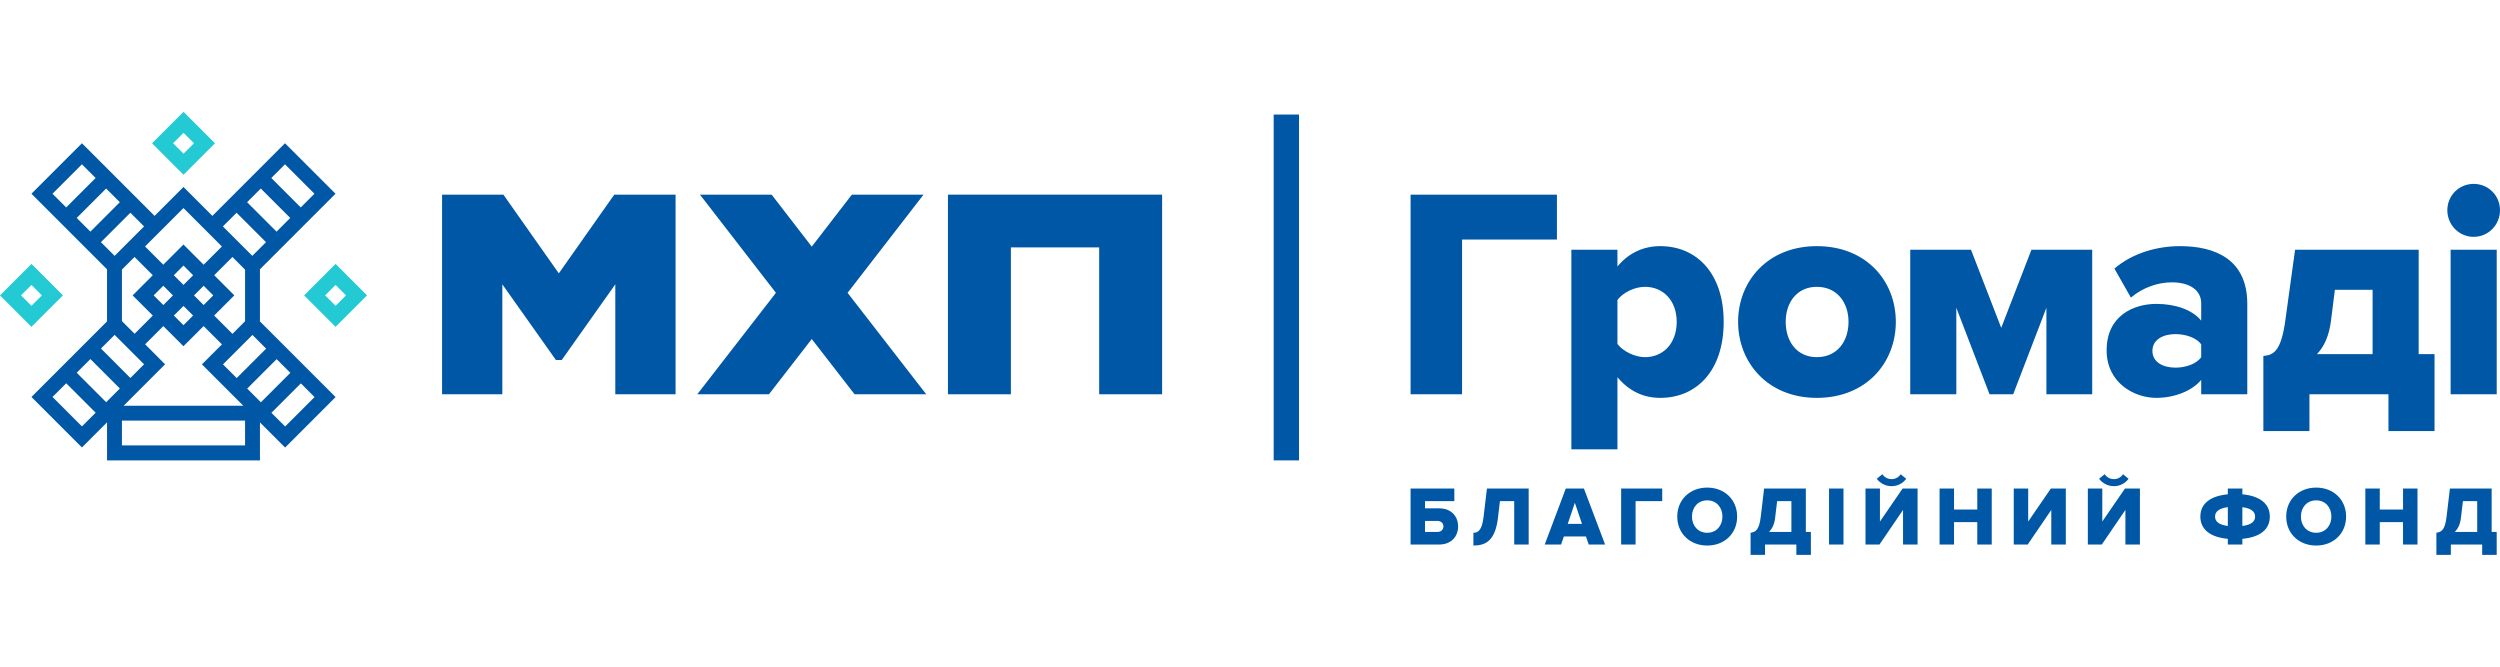<?xml version="1.0" encoding="utf-8"?>
<!-- Generator: Adobe Illustrator 17.0.0, SVG Export Plug-In . SVG Version: 6.00 Build 0)  -->
<!DOCTYPE svg PUBLIC "-//W3C//DTD SVG 1.1//EN" "http://www.w3.org/Graphics/SVG/1.1/DTD/svg11.dtd">
<svg version="1.1" id="Layer_1" xmlns="http://www.w3.org/2000/svg" xmlns:xlink="http://www.w3.org/1999/xlink" x="0px" y="0px"
	 width="300px" height="80px" viewBox="-72.1 -26.194 300 80" enable-background="new -72.1 -26.194 300 80" xml:space="preserve">
<g id="Слой_x0020_1">
	<g id="_2998644439232">
		<path fill="#0057A6" d="M208.086,8.585h4.525v7.721h-6.679c0.897-0.933,1.472-2.262,1.688-4.022L208.086,8.585L208.086,8.585z
			 M188.956,17.923L188.956,17.923c-1.473,0-2.766-0.646-2.766-2.012c0-1.364,1.292-2.011,2.766-2.011
			c1.22,0,2.514,0.431,3.088,1.221v1.544C191.469,17.491,190.176,17.923,188.956,17.923z M197.575,21.118V10.273
			c0-5.387-3.915-6.931-8.08-6.931c-2.658,0-5.639,0.79-7.865,2.693l1.976,3.483c1.4-1.185,3.196-1.831,4.92-1.831
			c2.226,0,3.519,1.005,3.519,2.514v2.083c-1.042-1.293-3.088-2.011-5.386-2.011c-2.658,0-5.962,1.365-5.962,5.567
			c0,3.914,3.305,5.71,5.962,5.71c2.226,0,4.309-0.862,5.386-2.155v1.723H197.575L197.575,21.118z M145.918,16.665L145.918,16.665
			c-2.406,0-3.735-1.903-3.735-4.238c0-2.298,1.329-4.202,3.735-4.202c2.441,0,3.805,1.904,3.805,4.202
			C149.724,14.762,148.359,16.665,145.918,16.665z M145.918,21.55L145.918,21.55c5.961,0,9.481-4.238,9.481-9.122
			c0-4.884-3.52-9.086-9.481-9.086c-5.89,0-9.446,4.202-9.446,9.086S140.028,21.55,145.918,21.55z M125.297,16.665L125.297,16.665
			c-1.185,0-2.621-0.682-3.304-1.58V9.805c0.683-0.933,2.119-1.58,3.304-1.58c2.156,0,3.807,1.616,3.807,4.202
			C129.104,15.049,127.452,16.665,125.297,16.665z M127.129,21.55L127.129,21.55c4.345,0,7.613-3.232,7.613-9.122
			c0-5.854-3.268-9.086-7.613-9.086c-1.976,0-3.77,0.79-5.136,2.442V3.773h-5.53v23.954h5.53v-8.655
			C123.429,20.795,125.19,21.55,127.129,21.55z M103.347,21.118V2.552h11.384v-5.388H97.17v23.954L103.347,21.118L103.347,21.118z
			 M178.965,21.118V3.773h-7.291l-3.627,9.373l-3.627-9.373h-7.291v17.345h5.53V10.74l3.986,10.378h2.838l3.986-10.378v10.378h5.495
			H178.965z M227.9-0.968L227.9-0.968c0-1.75-1.391-3.16-3.16-3.16c-1.76,0-3.16,1.4-3.16,3.16c0,1.759,1.4,3.196,3.16,3.196
			C226.514,2.228,227.9,0.777,227.9-0.968z M227.505,21.118V3.773h-5.531v17.345H227.505z M199.503,25.536h5.53v-4.418h9.481v4.418
			h5.531v-9.23h-1.903V3.773h-14.832l-1.149,8.331c-0.502,3.77-1.365,4.309-2.658,4.417L199.503,25.536L199.503,25.536z"/>
		<polygon fill="#0057A6" points="80.742,29.052 83.783,29.052 83.783,-12.449 80.742,-12.449 		"/>
		<polygon fill="#0057A6" points="8.968,21.119 8.968,-2.837 1.611,-2.837 -5.042,6.609 -11.694,-2.837 -19.051,-2.837 
			-19.051,21.119 -11.821,21.119 -11.821,7.925 -5.391,17.006 -4.693,17.006 1.737,7.925 1.737,21.119 		"/>
		<polygon fill="#0057A6" points="38.724,-2.837 30.125,-2.837 25.311,3.4 20.496,-2.837 11.896,-2.837 21.01,8.945 11.574,21.119 
			20.174,21.119 25.311,14.49 30.448,21.119 39.047,21.119 29.61,8.945 		"/>
		<polygon fill="#0057A6" points="67.354,21.119 67.354,-2.837 41.653,-2.837 41.653,21.119 49.207,21.119 49.207,3.493 
			59.801,3.493 59.801,21.119 		"/>
		<path fill="#0057A6" d="M-31.829,21.454l-9.078-9.078V6.121l9.065-9.066l-6.058-6.058l-8.716,8.717l-3.467-3.468v0.001
			l-0.001-0.001l-3.467,3.467l-8.716-8.716l-5.108,5.106l-0.95,0.952l9.07,9.07v6.245l-9.07,9.071l6.058,6.058l3.013-3.013v4.565
			h18.347v-4.561l3.02,3.021L-31.829,21.454L-31.829,21.454z M-62.894,18.536L-62.894,18.536l1.643-1.643l3.534,3.533l-1.643,1.643
			C-59.361,22.068-62.894,18.536-62.894,18.536z M-60.623,23.331L-60.623,23.331l-1.643,1.643l-3.532-3.533l1.643-1.643
			C-64.156,19.798-60.623,23.331-60.623,23.331z M-55.956,4.644L-55.956,4.644l2.189,2.189l-2.418,2.418l2.422,2.422l-2.186,2.187
			l-1.52-1.521V6.156L-55.956,4.644L-55.956,4.644z M-50.084,5.675L-50.084,5.675l1.16,1.159l-1.158,1.159l-1.16-1.16L-50.084,5.675
			L-50.084,5.675z M-42.692,6.163v6.194l-1.512,1.514l-2.199-2.199l2.422-2.422l-2.417-2.417l2.189-2.189
			C-44.21,4.645-42.692,6.163-42.692,6.163z M-45.342,17.532L-45.342,17.532l3.534-3.533l1.643,1.643l-3.532,3.533
			C-43.698,19.175-45.342,17.532-45.342,17.532z M-46.507,9.251L-46.507,9.251l-1.159,1.159l-1.154-1.154l1.158-1.158L-46.507,9.251
			z M-50.084,12.828L-50.084,12.828l-1.154-1.155l1.155-1.155l1.154,1.154C-48.928,11.672-50.084,12.828-50.084,12.828z
			 M-51.345,9.256L-51.345,9.256l-1.155,1.155l-1.159-1.16l1.155-1.155C-52.505,8.095-51.345,9.256-51.345,9.256z M-54.812,17.52
			L-54.812,17.52l-1.643,1.644l-3.532-3.534l1.643-1.643L-54.812,17.52z M-52.291,17.522L-52.291,17.522l-2.395-2.401l2.185-2.185
			l2.415,2.415l2.42-2.416l2.199,2.199l-2.402,2.396l4.964,4.964h-14.355C-57.261,22.493-52.291,17.522-52.291,17.522z
			 M-42.437,20.437L-42.437,20.437l3.533-3.532l1.643,1.643l-3.533,3.534C-40.794,22.081-42.437,20.437-42.437,20.437z
			 M-37.272-0.038L-37.272-0.038l-1.644,1.643l-3.532-3.534l1.642-1.643L-37.272-0.038z M-39.544-4.834L-39.544-4.834l1.643-1.643
			l3.533,3.533l-1.643,1.643C-36.011-1.302-39.544-4.834-39.544-4.834z M-43.711-0.666L-43.711-0.666l3.532,3.532l-1.643,1.643
			l-3.533-3.533C-45.355,0.976-43.711-0.666-43.711-0.666z M-45.473,3.383L-45.473,3.383l-2.19,2.189l-2.422-2.422l-2.42,2.421
			l-2.19-2.189l4.611-4.61C-50.084-1.228-45.473,3.383-45.473,3.383z M-58.347,4.509L-58.347,4.509l-1.643-1.643l3.533-3.533
			l1.643,1.643C-54.814,0.976-58.347,4.509-58.347,4.509z M-59.363-3.572L-59.363-3.572l1.643,1.643l-3.533,3.532l-1.643-1.644
			C-62.896-0.04-59.363-3.572-59.363-3.572z M-64.158-1.301L-64.158-1.301l-1.643-1.643l3.533-3.534l1.643,1.643
			C-60.625-4.834-64.158-1.301-64.158-1.301z M-57.469,27.252v-2.974h14.777v2.974C-42.693,27.252-57.469,27.252-57.469,27.252z
			 M-37.888,24.986L-37.888,24.986l-1.643-1.643l3.533-3.532l1.643,1.643L-37.888,24.986z"/>
		<path fill="#23CAD3" d="M-31.829,7.999l1.251,1.251l-1.251,1.252l-1.251-1.252L-31.829,7.999z M-29.941,7.362L-29.941,7.362
			l-1.888-1.888l-3.776,3.776l3.776,3.777l3.776-3.777L-29.941,7.362L-29.941,7.362z"/>
		<path fill="#23CAD3" d="M-68.324,7.999l1.252,1.251l-1.252,1.252l-1.252-1.252L-68.324,7.999z M-66.436,7.362L-66.436,7.362
			l-1.888-1.888L-72.1,9.251l3.776,3.777l3.776-3.777L-66.436,7.362L-66.436,7.362z"/>
		<path fill="#23CAD3" d="M-50.077-10.254l1.252,1.251l-1.252,1.251l-1.251-1.251L-50.077-10.254z M-48.189-10.89L-48.189-10.89
			l-1.888-1.888l-3.776,3.776l3.776,3.777l3.776-3.777L-48.189-10.89L-48.189-10.89z"/>
		<path fill="#0057A6" d="M223.21,35.967l0.242-2.026h1.713v3.699h-2.691C222.858,37.256,223.12,36.723,223.21,35.967L223.21,35.967
			z M183.329,31.26l-0.665-0.544c-0.252,0.373-0.635,0.585-1.099,0.585c-0.484,0-0.856-0.242-1.108-0.585l-0.665,0.544
			c0.413,0.544,1.058,0.886,1.773,0.886C182.29,32.146,182.926,31.804,183.329,31.26L183.329,31.26z M180.114,39.151l2.833-4.153
			v4.153h1.743v-6.722h-1.794l-2.721,3.961v-3.961h-1.734v6.722H180.114L180.114,39.151z M171.223,39.151l2.832-4.153v4.153h1.743
			v-6.722h-1.794l-2.721,3.961v-3.961h-1.733v6.722H171.223z M166.908,39.151v-6.722h-1.734v2.519h-2.791v-2.519h-1.734v6.722h1.734
			V36.46h2.791v2.691H166.908z M156.648,31.26l-0.665-0.544c-0.251,0.373-0.635,0.585-1.099,0.585c-0.484,0-0.856-0.242-1.108-0.585
			l-0.665,0.544c0.413,0.544,1.058,0.886,1.774,0.886C155.609,32.146,156.245,31.804,156.648,31.26z M153.433,39.151l2.832-4.153
			v4.153h1.743v-6.722h-1.794l-2.721,3.961v-3.961h-1.734v6.722H153.433z M149.118,39.151v-6.722h-1.734v6.722H149.118z
			 M140.913,35.966l0.242-2.026h1.713v3.699h-2.691C140.561,37.256,140.823,36.722,140.913,35.966z M137.97,40.391h1.734v-1.239
			h3.76v1.239h1.743v-2.752h-0.605v-5.21h-5.009l-0.403,3.406c-0.192,1.531-0.575,1.804-1.22,1.904
			C137.97,37.739,137.97,40.391,137.97,40.391z M132.769,37.739c-1.119,0-1.834-0.856-1.834-1.945c0-1.099,0.716-1.946,1.834-1.946
			c1.108,0,1.823,0.847,1.823,1.946C134.593,36.883,133.878,37.739,132.769,37.739z M132.769,39.272
			c2.056,0,3.588-1.432,3.588-3.478c0-2.045-1.532-3.477-3.588-3.477c-2.057,0-3.598,1.431-3.598,3.477
			C129.171,37.84,130.713,39.272,132.769,39.272z M124.171,39.151V33.94h3.195v-1.512h-4.929v6.722H124.171z M117.74,36.672h-1.713
			l0.856-2.53L117.74,36.672z M120.512,39.151l-2.54-6.722h-2.177l-2.53,6.722h1.965l0.333-0.968h2.651l0.332,0.968H120.512
			L120.512,39.151z M104.708,39.272c1.472,0,2.621-0.585,2.944-3.306l0.242-2.026h1.713v5.211h1.734v-6.722h-5.009l-0.403,3.406
			c-0.192,1.531-0.595,1.904-1.22,1.904L104.708,39.272L104.708,39.272z M100.383,36.319c0.414,0,0.726,0.242,0.726,0.655
			c0,0.424-0.312,0.666-0.726,0.666h-1.481v-1.32H100.383z M97.168,32.429v6.722h3.427c1.482,0,2.278-0.998,2.278-2.177
			s-0.797-2.167-2.278-2.167h-1.693V33.94h3.518v-1.512H97.168z M220.267,40.391h1.734v-1.239h3.76v1.239h1.743v-2.752h-0.605v-5.21
			h-5.009l-0.403,3.406c-0.191,1.531-0.574,1.804-1.22,1.904L220.267,40.391L220.267,40.391z M217.998,39.151v-6.722h-1.733v2.519
			h-2.792v-2.519h-1.733v6.722h1.733V36.46h2.792v2.691C216.265,39.151,217.998,39.151,217.998,39.151z M205.843,37.739
			c-1.119,0-1.834-0.856-1.834-1.945c0-1.099,0.716-1.946,1.834-1.946c1.108,0,1.824,0.847,1.824,1.946
			C207.667,36.883,206.951,37.739,205.843,37.739z M205.843,39.272c2.056,0,3.588-1.432,3.588-3.478
			c0-2.045-1.531-3.477-3.588-3.477c-2.056,0-3.598,1.431-3.598,3.477C202.245,37.84,203.787,39.272,205.843,39.272z
			 M193.707,35.794c0-0.615,0.514-0.998,1.532-1.129v2.257C194.221,36.792,193.707,36.419,193.707,35.794z M198.515,35.794
			c0,0.625-0.514,0.998-1.532,1.129v-2.257C198.001,34.797,198.515,35.18,198.515,35.794z M196.983,39.151v-0.686
			c2.076-0.192,3.296-1.089,3.296-2.671c0-1.562-1.22-2.479-3.296-2.671v-0.695h-1.744v0.695c-2.076,0.191-3.296,1.108-3.296,2.671
			c0,1.572,1.22,2.479,3.296,2.671v0.686H196.983z"/>
	</g>
</g>
</svg>
